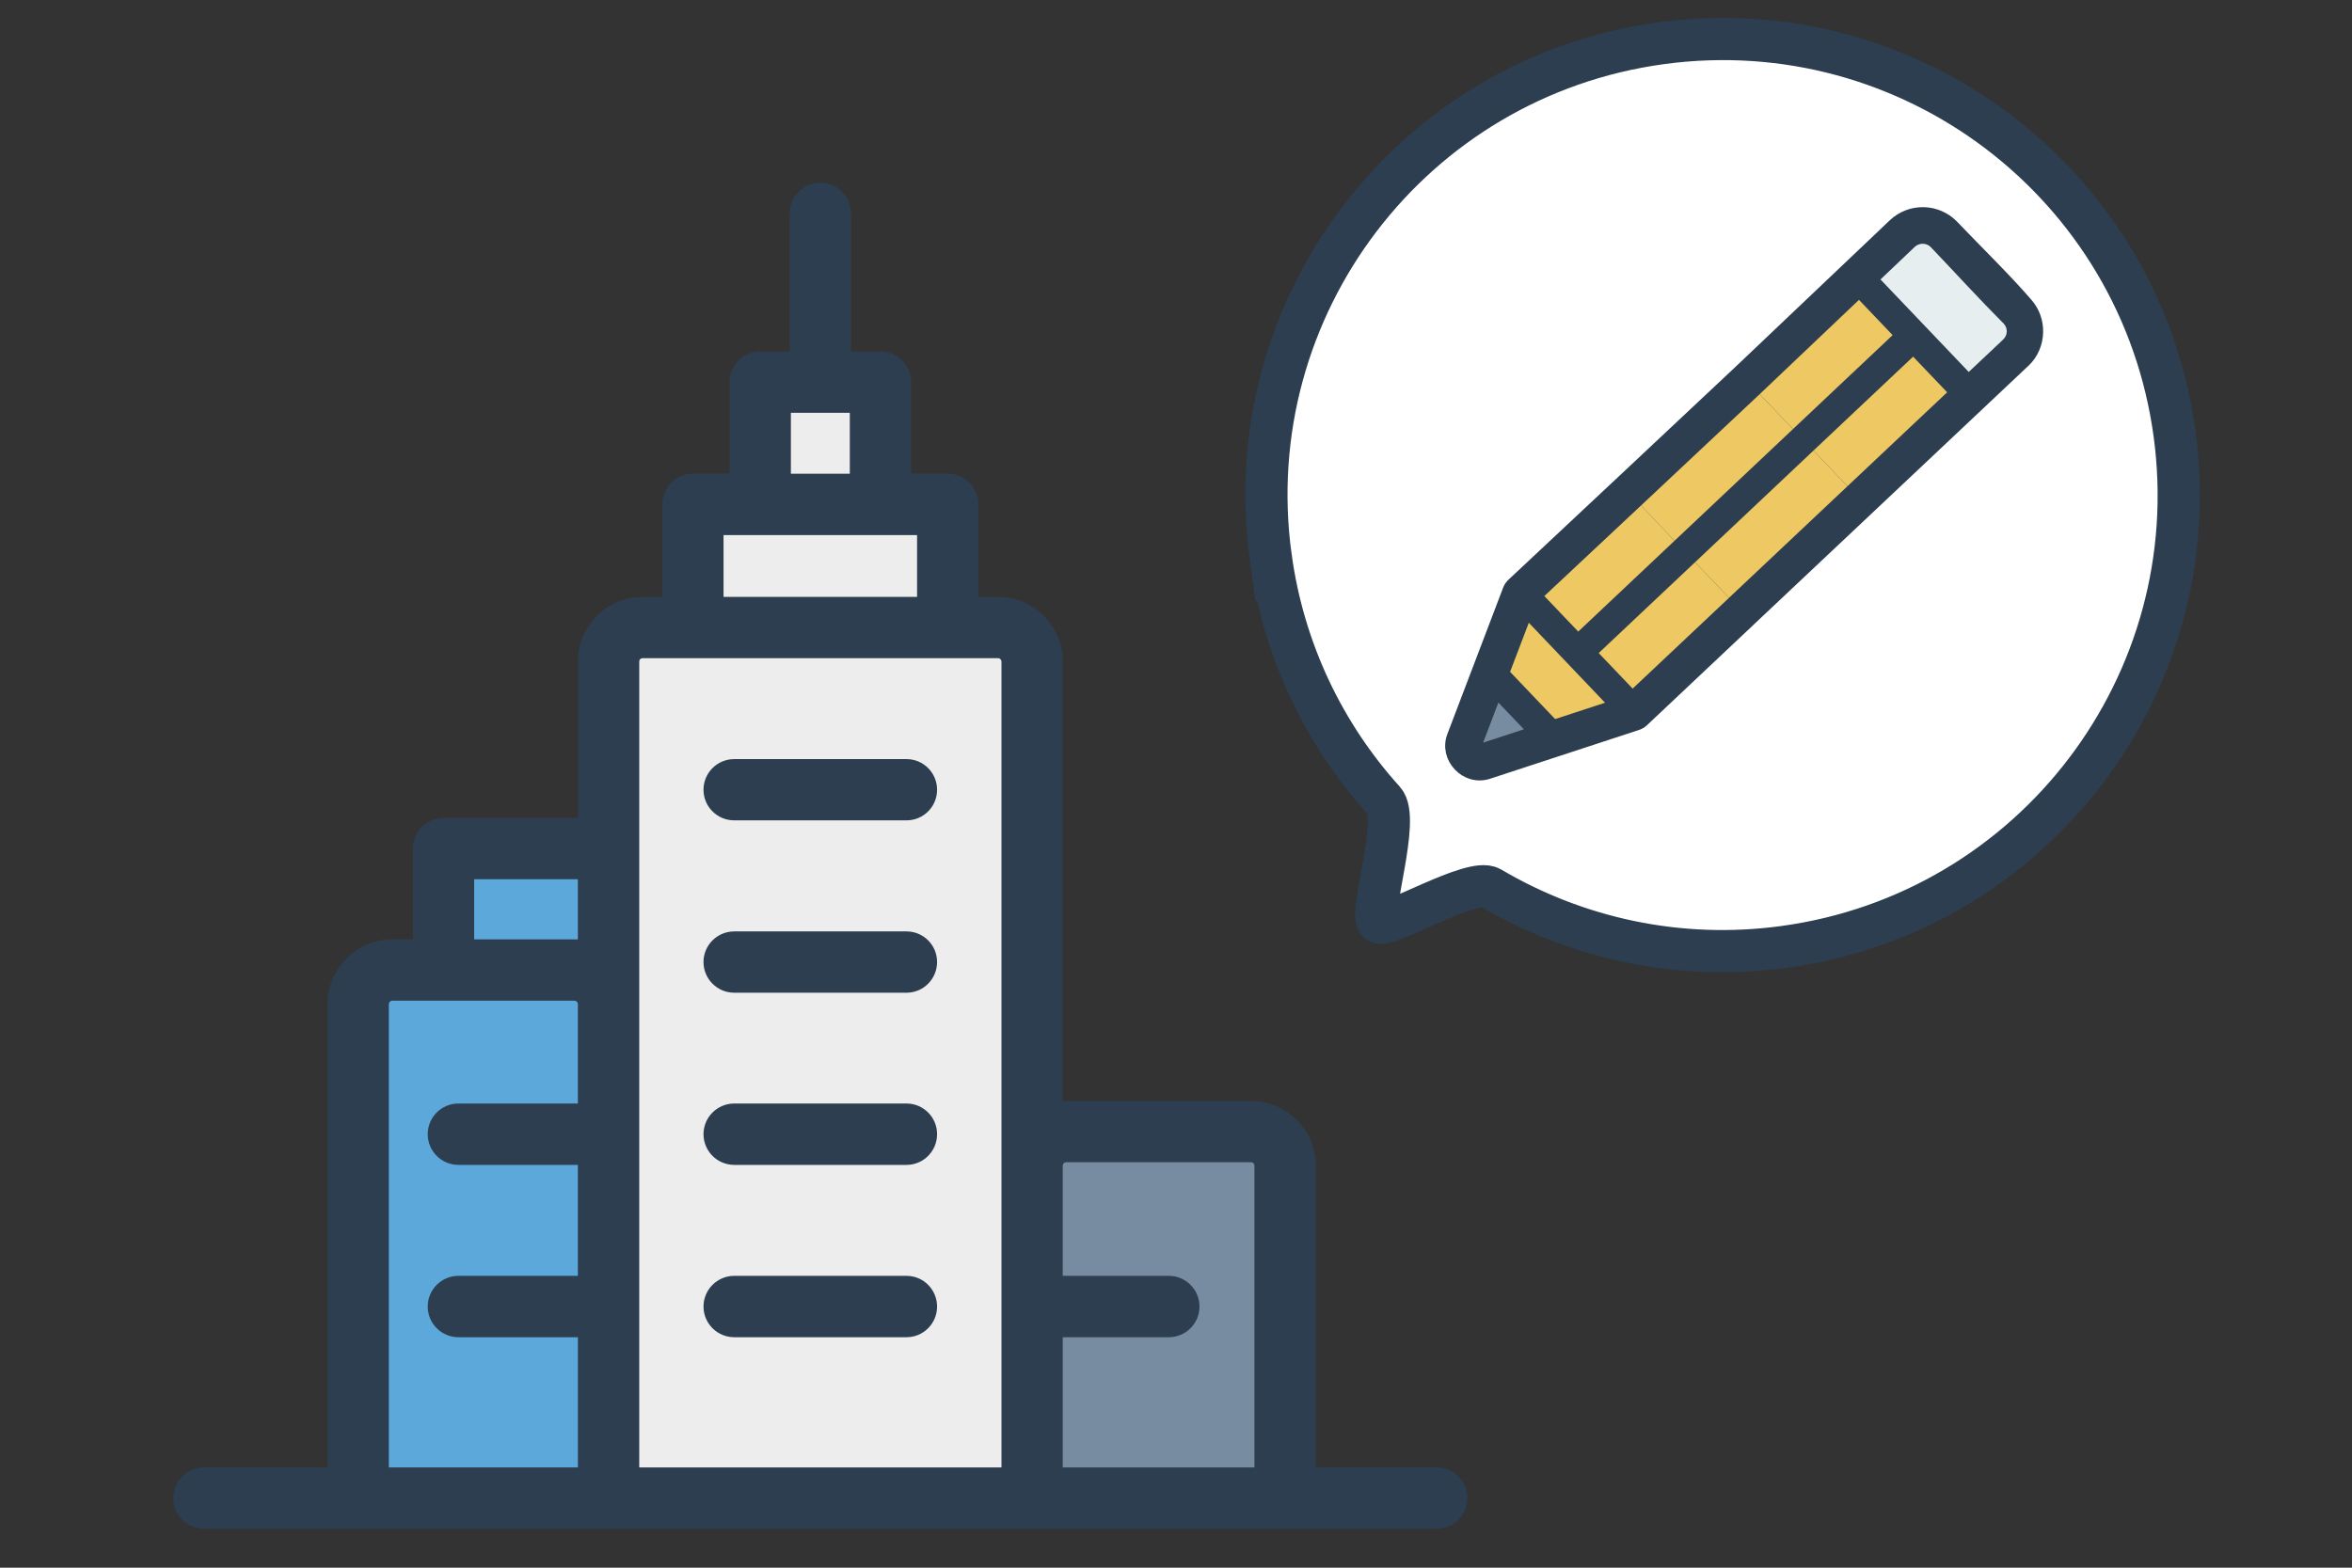 <?xml version="1.0" encoding="UTF-8"?>
<svg id="_レイヤー_1" data-name="レイヤー 1" xmlns="http://www.w3.org/2000/svg" viewBox="0 0 195 130">
  <rect x="0" y="0" width="195" height="130" fill="#333333" stroke="none"/>
  <defs>
    <style>
      .cls-1 {
        fill: #fff;
        stroke-width: 3.5px;
      }

      .cls-1, .cls-2 {
        stroke: #2c3e50;
        stroke-miterlimit: 10;
      }

      .cls-3, .cls-4 {
        fill: #ededed;
      }

      .cls-3, .cls-4, .cls-5, .cls-6, .cls-7, .cls-8, .cls-9 {
        stroke-width: 0px;
      }

      .cls-3, .cls-5, .cls-6, .cls-7, .cls-8, .cls-2, .cls-9 {
        fill-rule: evenodd;
      }

      .cls-5 {
        fill: #778ca1;
      }

      .cls-6, .cls-2 {
        fill: #2c3e50;
      }

      .cls-7 {
        fill: #e6eef0;
      }

      .cls-8 {
        fill: #edc863;
      }

      .cls-9 {
        fill: #5ca8db;
      }
    </style>
  </defs>
  <g>
    <path class="cls-6" d="M16.906,126.766c-1.403,0-2.543-1.139-2.543-2.542,0-1.406,1.14-2.538,2.543-2.538h10.244v-38.416c0-1.478.606-2.814,1.579-3.786v-.008c.964-.972,2.311-1.579,3.786-1.579h1.717v-7.53c0-1.403,1.135-2.538,2.538-2.538h11.141v-12.967c0-1.382.534-2.654,1.403-3.605l.168-.191c.972-.973,2.318-1.571,3.796-1.571h1.63v-7.67c0-1.403,1.132-2.543,2.535-2.543h3.043v-7.595c0-1.403,1.14-2.538,2.543-2.538h2.442v-11.463c0-1.403,1.14-2.543,2.543-2.543s2.546,1.139,2.546,2.543v11.463h2.435c1.411,0,2.543,1.135,2.543,2.538v7.595h3.04c1.406,0,2.545,1.14,2.545,2.543v7.67h1.622c1.483,0,2.822.598,3.794,1.571.972.972,1.573,2.311,1.573,3.796v36.433c.095,0,.188-.005.284-.005h15.324c1.475,0,2.814.606,3.794,1.579h0c.972.972,1.578,2.311,1.578,3.794v25.023h10.03c1.403,0,2.537,1.132,2.537,2.538,0,1.403-1.135,2.542-2.537,2.542H16.906Z"/>
    <path class="cls-9" d="M47.91,72.911h-8.598v4.987h8.312c.096,0,.191.005.287.005v-4.992Z"/>
    <path class="cls-9" d="M38.005,110.888c-1.403,0-2.543-1.14-2.543-2.543s1.14-2.546,2.543-2.546h9.906v-9.201h-9.906c-1.403,0-2.543-1.143-2.543-2.546s1.14-2.543,2.543-2.543h9.906v-8.247c0-.08-.029-.147-.08-.196-.052-.052-.124-.083-.206-.083h-15.11c-.072,0-.147.031-.196.083h0c-.052.049-.082.124-.082.204v38.416h15.675v-10.798h-9.906Z"/>
    <path class="cls-5" d="M88.111,105.799h8.794c1.403,0,2.543,1.143,2.543,2.546s-1.14,2.543-2.543,2.543h-8.794v10.798h15.891v-25.023c0-.08-.028-.148-.08-.204v-.008c-.052-.044-.116-.072-.204-.072h-15.324c-.072,0-.144.028-.196.08h-.008c-.044.052-.072.116-.08.196v9.145Z"/>
    <path class="cls-3" d="M52.999,121.685h30.032V54.863c0-.083-.039-.147-.088-.199-.052-.059-.119-.087-.199-.087h-29.467c-.075,0-.147.028-.199.087l-.036.028c-.029.052-.044.103-.044.17v66.822Z"/>
    <polygon class="cls-3" points="76.033 44.372 72.993 44.372 63.028 44.372 59.987 44.372 59.987 49.496 76.033 49.496 76.033 44.372"/>
    <rect class="cls-4" x="65.571" y="34.232" width="4.885" height="5.052"/>
    <path class="cls-6" d="M60.872,82.321c-1.403,0-2.546-1.143-2.546-2.546s1.143-2.538,2.546-2.538h14.285c1.403,0,2.535,1.135,2.535,2.538s-1.132,2.546-2.535,2.546h-14.285Z"/>
    <path class="cls-6" d="M60.872,96.598c-1.403,0-2.546-1.143-2.546-2.546s1.143-2.543,2.546-2.543h14.285c1.403,0,2.535,1.14,2.535,2.543s-1.132,2.546-2.535,2.546h-14.285Z"/>
    <path class="cls-6" d="M60.872,110.888c-1.403,0-2.546-1.14-2.546-2.543s1.143-2.546,2.546-2.546h14.285c1.403,0,2.535,1.143,2.535,2.546s-1.132,2.543-2.535,2.543h-14.285Z"/>
    <path class="cls-6" d="M60.872,68.028c-1.403,0-2.546-1.135-2.546-2.538,0-1.403,1.143-2.542,2.546-2.542h14.285c1.403,0,2.535,1.14,2.535,2.542,0,1.403-1.132,2.538-2.535,2.538h-14.285Z"/>
  </g>
  <g>
    <path class="cls-1" d="M105.346,46.148c1.067,7.849,4.472,14.798,9.402,20.254,1.37,1.511-1.283,9.435-.494,10.071.699.558,7.799-3.763,9.328-2.856,7.086,4.179,15.562,6.099,24.328,4.908,20.697-2.814,35.19-21.867,32.376-42.565-2.814-20.697-21.867-35.19-42.565-32.376-20.697,2.814-35.19,21.867-32.376,42.565Z"/>
    <g>
      <path class="cls-2" d="M145.09,51.398l-8.893,8.384c-.142.131-.303.221-.473.276l-12.346,4.046c-.44.142-.888.147-1.303.03l-.083-.024c-.38-.121-.727-.341-1.006-.635-.305-.32-.518-.711-.613-1.127-.096-.421-.074-.868.093-1.301l4.625-12.142c.081-.206.206-.381.365-.515l8.854-8.294,9.841-9.237c4.286-4.081,8.578-8.146,12.868-12.224.696-.661,1.592-.977,2.474-.956.887.021,1.767.38,2.427,1.074,1.977,2.077,4.256,4.279,6.11,6.422.599.673.884,1.532.863,2.378-.021.888-.373,1.763-1.058,2.416l-.085.075-12.835,12.097-9.824,9.255Z"/>
      <polygon class="cls-8" points="125.198 55.712 128.932 59.629 133.072 58.273 126.751 51.641 125.198 55.712"/>
      <polygon class="cls-5" points="126.343 60.475 124.228 58.261 122.962 61.584 126.343 60.475"/>
      <polygon class="cls-8" points="140.533 46.622 132.545 54.153 135.359 57.102 143.351 49.573 140.533 46.622"/>
      <path class="cls-7" d="M155.907,23.172l3.595,3.769.01.011,3.712,3.892,2.796-2.633.067-.07c.186-.174.283-.409.289-.645.005-.222-.07-.446-.222-.628-2.049-2.053-4.059-4.262-6.068-6.367-.177-.186-.415-.282-.655-.288-.246-.006-.488.078-.679.256l-2.845,2.704Z"/>
      <polygon class="cls-8" points="156.914 27.79 154.124 24.864 145.893 32.685 148.653 35.581 156.914 27.79"/>
      <polygon class="cls-8" points="161.435 32.531 158.613 29.574 150.353 37.361 153.171 40.318 161.435 32.531"/>
      <polygon class="cls-8" points="130.848 52.374 138.834 44.842 136.051 41.922 128.038 49.427 130.848 52.374"/>
      <polygon class="cls-8" points="143.351 49.573 140.533 46.622 150.353 37.361 153.171 40.318 143.351 49.573"/>
      <polygon class="cls-8" points="138.834 44.842 136.051 41.922 145.893 32.685 148.653 35.581 138.834 44.842"/>
    </g>
  </g>
</svg>